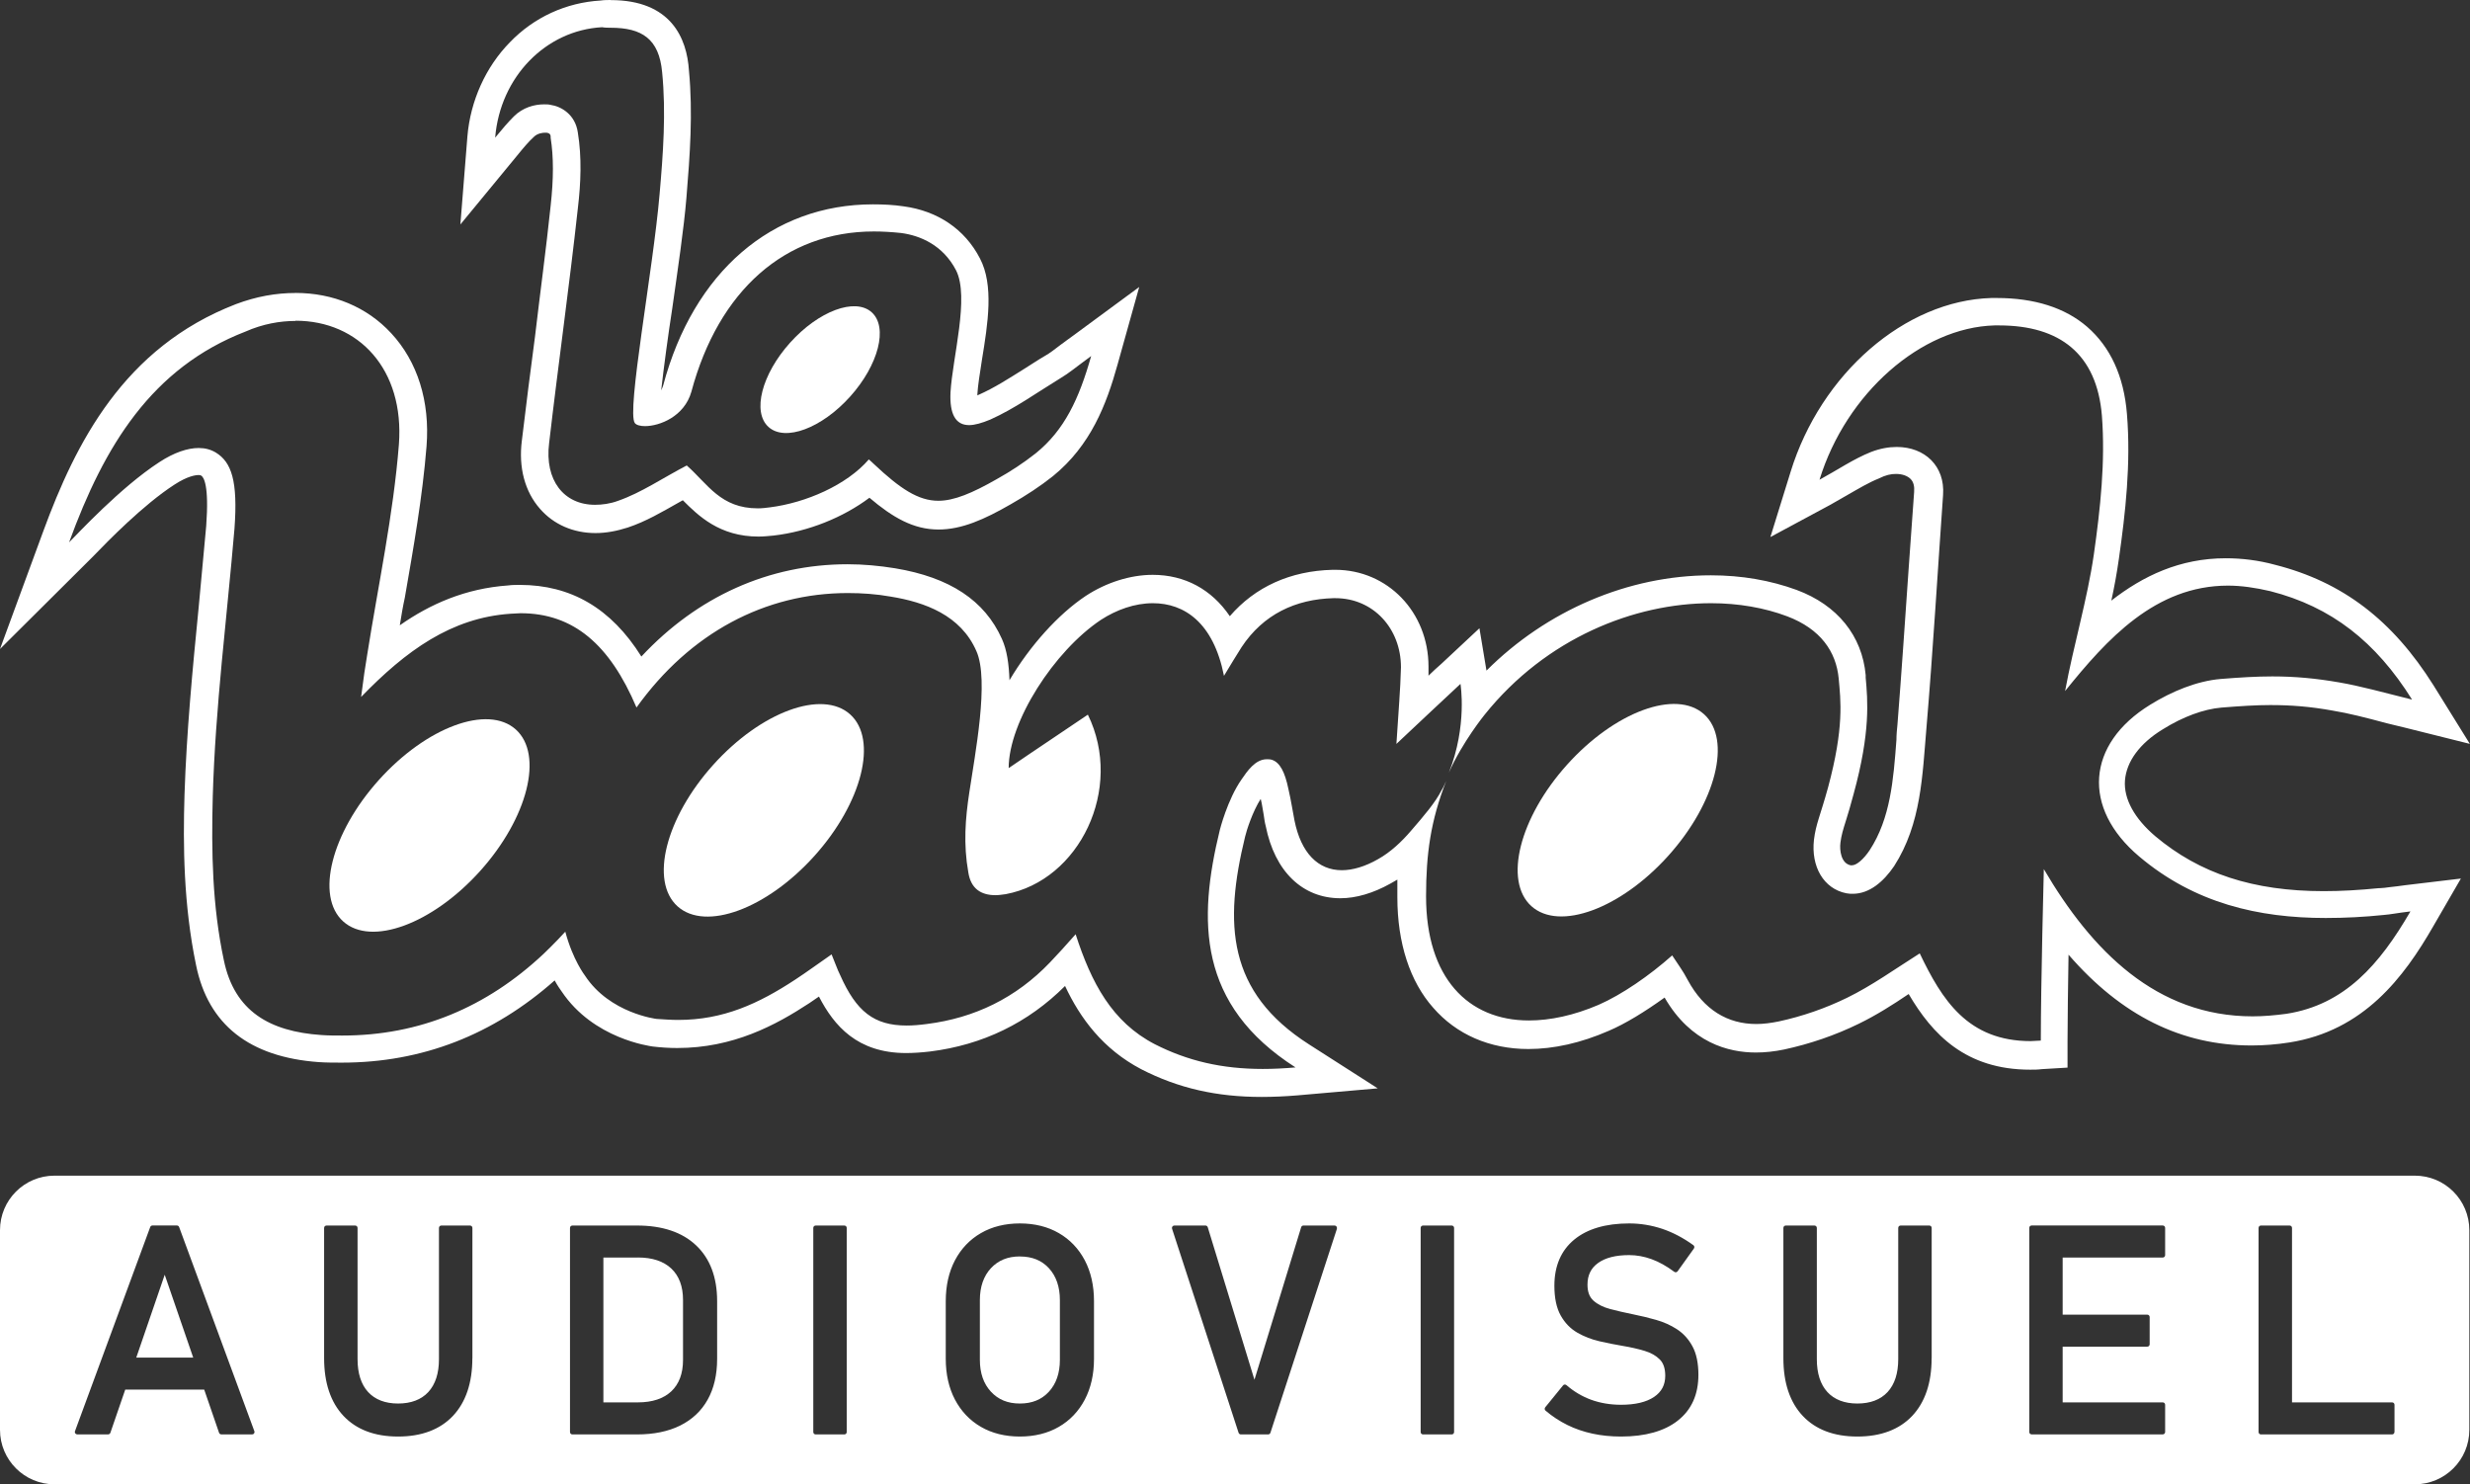 <?xml version="1.0" encoding="UTF-8"?>
<svg id="Calque_2" xmlns="http://www.w3.org/2000/svg" viewBox="0 0 515.54 309.8">
  <rect x="0" y="0" width="515.54" height="309.8" fill="#333333" stroke="none"/>
  <defs>
    <style>
      .cls-1 {
        fill: #fff;
      }
    </style>
  </defs>
  <g id="Layer_1">
    <g>
      <g>
        <path class="cls-1" d="M212.87,262.24c-2.53,0-4.51.81-6.05,2.46-1.52,1.64-2.3,3.88-2.3,6.65v12.48c0,2.75.77,4.98,2.3,6.63,1.54,1.67,3.51,2.48,6.05,2.48s4.54-.81,6.06-2.47c1.52-1.65,2.29-3.89,2.29-6.63v-12.48c0-2.77-.77-5-2.28-6.65-1.53-1.66-3.51-2.46-6.06-2.46Z"/>
        <path class="cls-1" d="M504.03,245.38H11.37c-6.28,0-11.37,5.09-11.37,11.37v41.68c0,6.28,5.09,11.37,11.37,11.37h492.66c6.28,0,11.37-5.09,11.37-11.37v-41.68c0-6.28-5.09-11.37-11.37-11.37ZM53.05,299.17c-.09.13-.25.21-.41.21h-6.45c-.21,0-.4-.14-.47-.34l-3.1-9.01h-16.48l-3.1,9.01c-.07.2-.26.34-.47.34h-6.45c-.16,0-.32-.08-.41-.21-.09-.13-.12-.31-.06-.46l15.7-42.6c.07-.2.26-.33.47-.33h5.1c.21,0,.4.13.47.33l15.7,42.6c.06.15.03.32-.06.46ZM98.59,283.48c0,5.15-1.37,9.2-4.06,12.05-2.7,2.85-6.55,4.3-11.44,4.3s-8.7-1.45-11.39-4.3c-2.69-2.85-4.05-6.9-4.05-12.05v-27.19c0-.28.22-.5.5-.5h5.98c.28,0,.5.22.5.5v27.39c0,2.96.74,5.27,2.21,6.87,1.46,1.58,3.56,2.39,6.25,2.39s4.83-.8,6.3-2.39c1.48-1.6,2.23-3.91,2.23-6.87v-27.39c0-.28.22-.5.5-.5h5.98c.28,0,.5.22.5.5v27.19ZM149.68,283.63c0,3.29-.66,6.15-1.97,8.49-1.31,2.36-3.25,4.18-5.75,5.42-2.48,1.23-5.51,1.85-9.01,1.85h-13.48c-.28,0-.5-.22-.5-.5v-42.6c0-.28.22-.5.5-.5h13.51c5.26,0,9.41,1.39,12.31,4.14,2.91,2.75,4.39,6.66,4.39,11.63v12.07ZM176.73,298.89c0,.28-.22.5-.5.5h-5.98c-.28,0-.5-.22-.5-.5v-42.6c0-.28.22-.5.5-.5h5.98c.28,0,.5.22.5.5v42.6ZM228.34,283.63c0,3.21-.65,6.07-1.92,8.49-1.28,2.44-3.1,4.35-5.42,5.69-2.31,1.34-5.05,2.02-8.13,2.02s-5.82-.68-8.13-2.02c-2.32-1.34-4.14-3.26-5.42-5.69-1.27-2.42-1.92-5.28-1.92-8.49v-12.07c0-3.23.65-6.1,1.92-8.51,1.28-2.43,3.1-4.34,5.42-5.68,2.31-1.34,5.05-2.02,8.13-2.02s5.82.68,8.13,2.02c2.32,1.34,4.14,3.25,5.42,5.68,1.27,2.42,1.92,5.28,1.92,8.51v12.07ZM279.05,256.45l-13.89,42.6c-.07.21-.26.34-.48.34h-5.68c-.22,0-.41-.14-.48-.34l-13.89-42.6c-.05-.15-.02-.32.07-.45.09-.13.24-.21.4-.21h6.5c.22,0,.41.14.48.35l9.75,31.84,9.75-31.84c.06-.21.26-.35.48-.35h6.5c.16,0,.31.08.4.21.09.13.12.3.07.45ZM303.5,298.89c0,.28-.22.5-.5.5h-5.98c-.28,0-.5-.22-.5-.5v-42.6c0-.28.22-.5.5-.5h5.98c.28,0,.5.22.5.5v42.6ZM350.2,296.5c-2.81,2.21-6.8,3.33-11.85,3.33-2.1,0-4.1-.2-5.95-.6-1.86-.4-3.62-1-5.24-1.8-1.62-.8-3.16-1.8-4.57-3-.21-.18-.24-.49-.07-.7l3.72-4.57c.08-.11.21-.17.34-.18.01,0,.03,0,.04,0,.12,0,.24.04.33.12,1.57,1.36,3.32,2.39,5.2,3.07,1.89.68,3.97,1.03,6.19,1.03,2.97,0,5.29-.55,6.9-1.64,1.57-1.06,2.33-2.51,2.33-4.42,0-1.51-.38-2.64-1.14-3.4-.8-.8-1.86-1.4-3.17-1.79-1.37-.41-2.89-.76-4.52-1.03-1.61-.27-3.25-.6-4.88-.97-1.67-.38-3.23-.99-4.64-1.8-1.44-.83-2.61-2.04-3.48-3.6-.87-1.55-1.31-3.64-1.31-6.19,0-4.13,1.39-7.36,4.14-9.63,2.72-2.24,6.58-3.38,11.48-3.38,2.33,0,4.64.38,6.87,1.12,2.23.75,4.42,1.9,6.52,3.42.22.16.27.47.11.7l-3.4,4.75c-.08.11-.2.18-.33.2-.03,0-.05,0-.08,0-.11,0-.21-.03-.3-.1-1.58-1.18-3.16-2.06-4.72-2.63-1.55-.56-3.12-.85-4.68-.85-2.79,0-4.97.55-6.49,1.65-1.49,1.07-2.21,2.55-2.21,4.53,0,1.5.41,2.57,1.24,3.32.87.78,2.04,1.37,3.47,1.75,1.5.4,3.13.77,4.85,1.12,1.57.31,3.16.7,4.72,1.14,1.6.45,3.08,1.11,4.4,1.97,1.34.87,2.44,2.08,3.25,3.6.81,1.51,1.22,3.49,1.22,5.89,0,4.13-1.44,7.33-4.29,9.56ZM403.17,283.48c0,5.15-1.37,9.2-4.06,12.05-2.7,2.85-6.55,4.3-11.44,4.3s-8.7-1.45-11.39-4.3c-2.69-2.85-4.05-6.9-4.05-12.05v-27.19c0-.28.22-.5.5-.5h5.98c.28,0,.5.22.5.5v27.39c0,2.96.74,5.27,2.21,6.87,1.46,1.58,3.56,2.39,6.25,2.39s4.83-.8,6.3-2.39c1.48-1.6,2.23-3.91,2.23-6.87v-27.39c0-.28.22-.5.5-.5h5.98c.28,0,.5.22.5.5v27.19ZM451.91,261.97c0,.28-.22.5-.5.5h-20.89v11.92h17.66c.28,0,.5.22.5.5v5.68c0,.28-.22.5-.5.5h-17.66v11.63h20.89c.28,0,.5.22.5.5v5.68c0,.28-.22.5-.5.5h-27.36c-.28,0-.5-.22-.5-.5v-42.6c0-.28.22-.5.5-.5h27.36c.28,0,.5.22.5.5v5.68ZM499.77,298.89c0,.28-.22.5-.5.5h-27.36c-.28,0-.5-.22-.5-.5v-42.6c0-.28.22-.5.5-.5h5.98c.28,0,.5.22.5.5v36.41h20.89c.28,0,.5.22.5.5v5.68Z"/>
        <path class="cls-1" d="M133.15,262.47h-7.21v30.23h7.21c3,0,5.34-.78,6.97-2.31,1.62-1.53,2.44-3.72,2.44-6.54v-12.54c0-2.81-.82-5.01-2.44-6.54-1.62-1.53-3.97-2.31-6.97-2.31Z"/>
        <polygon class="cls-1" points="28.44 283.36 40.33 283.36 34.38 266.06 28.44 283.36"/>
      </g>
      <g>
        <path class="cls-1" d="M61.68,66.94c13.26,0,22.74,10.21,21.58,25.79-1.16,14.74-4.32,29.37-6.63,44-.42,2.42-.74,4.74-1.26,8.74,9.37-9.68,18.84-16.53,31.16-17.37.74,0,1.37-.11,2.11-.11,11.05,0,18.63,6.53,24.21,19.68,11.16-15.58,26.84-23.89,44.1-23.89,2.95,0,6,.21,8.95.74,7.16,1.16,14.63,3.89,17.89,11.37,2.74,6.1-.32,21.68-1.47,29.47-.84,5.47-1.26,10.84-.21,16.74.53,3.37,2.63,4.74,5.68,4.74.63,0,1.37-.11,2.11-.21,15.37-2.84,24.73-22,17.16-37.47-5.26,3.58-10.53,7.05-16.53,11.16,0-9.68,9.47-24.42,19.26-30.95,3.26-2.11,7.05-3.47,10.84-3.47,6.53,0,12.63,4,14.84,15.16,1.47-2.42,2.53-4.21,3.68-6,4.53-6.84,11.26-10,19.16-10.21h.42c7.89,0,13.68,6.32,13.68,14.42-.11,4.63-.53,9.26-.95,16,5.05-4.74,8.84-8.32,13.37-12.53,0,0,1.47,8.74-2.42,18.52,2.84-6.42,7.47-12.1,7.47-12.1,12.84-16,31.26-23.26,47.26-23.26,5.68,0,11.16.95,15.89,2.74,6.95,2.63,10.21,7.37,10.74,12.95.42,4.63,1.16,10.21-2.21,22.74-1.68,6.1-2.53,7.58-2.95,10.95-.63,5.58,2,10.21,6.74,11.16.53.11.95.11,1.37.11,3.47,0,6.42-2.53,8.63-5.79,5.68-8.84,5.89-18.95,6.74-28.84,1.37-16.21,2.32-32.42,3.47-48.63.42-6-3.79-10-9.68-10-1.68,0-3.47.32-5.37,1.05-3.68,1.47-7.05,3.79-10.74,5.79,5.58-18.1,21.26-31.79,36.52-32.21h.95c12.74,0,20.42,6,21.47,18.84.74,9.58-.32,19.37-1.68,28.95-1.37,9.47-4.21,18.84-6,28.52,8.74-10.84,18.84-22,34-22,2.74,0,5.68.42,8.84,1.16,12.74,3.26,22,10.53,29.58,22.63-5.89-1.47-10.84-2.84-15.16-3.58-4.84-.84-9.16-1.26-14-1.26-3.26,0-6.74.21-10.74.53-5.05.42-10.31,2.63-14.74,5.37-13.37,8.21-14.31,21.58-2.32,31.68,11.58,9.79,24.95,12.84,38.94,12.84,4,0,8.1-.21,12.1-.63,1.47-.11,2.84-.42,5.58-.74-6.42,11.05-13.68,19.47-25.89,21.37-2.42.32-4.74.53-7.05.53-20.1,0-33.58-13.68-43.58-30.73,0,0-.63,24.21-.63,35.79-.74,0-1.37.11-2.11.11-13.16,0-18.52-8.63-23.16-18.31-5.16,3.26-10,6.74-15.16,9.26-4.53,2.21-9.37,3.89-14.31,4.95-1.58.32-3.16.53-4.63.53-6,0-10.95-2.95-14.31-9.16-1.05-2-1.89-3.05-3.26-5.16-4.74,4.21-10.53,8.21-15.37,10.32-5.16,2.21-10.1,3.26-14.53,3.26-12.74,0-21.47-8.95-21.47-25.89,0-8.84.95-15.79,4.21-24.1h0c-.32.63-.53,1.26-.95,1.89-1.26,2.53-3.68,5.37-6.42,8.53-1.89,2.21-4.21,4.42-6.84,5.89-2.74,1.58-5.37,2.32-7.58,2.32-4.95,0-8.53-3.58-9.89-10.42-.42-2.11-.63-3.79-1.26-6.53-.74-3.58-1.79-5.58-3.47-6.1-.32-.11-.74-.11-1.05-.11-2.42,0-4.1,2.53-5.26,4.21-2.95,4.21-4.53,10.53-4.53,10.53-4.63,18.95-4.63,36.52,15.79,49.58-2.42.21-4.63.32-6.84.32-8.53,0-15.68-1.68-22.52-5.16-8.95-4.63-13.26-12.84-16.53-22.95-2.21,2.53-3.79,4.21-5.37,5.89-7.05,7.37-15.68,11.58-25.68,12.84-1.58.21-2.95.32-4.21.32-6.84,0-10.53-2.95-13.89-10.53-.63-1.26-.95-2.32-1.79-4.32-2.74,1.89-5.16,3.68-7.58,5.26-7.68,5.05-15.05,8.42-24.42,8.42-1.47,0-2.95-.11-4.53-.21,0,0-9.79-1.16-14.95-9.05,0,0-2.53-3.26-4.1-9.16-1.89,2.11-4.53,4.63-4.53,4.63-11.89,11.16-25.89,17.05-42,17.05-1.47,0-2.95,0-4.42-.11-10.74-.74-18.1-4.95-20.31-15.58-2.42-11.37-2.63-22.63-2.32-34.21.53-18.63,2.95-37.26,4.53-55.89.74-10-.63-13.89-3.89-15.89-1.05-.63-2.21-.95-3.58-.95-2.32,0-5.16.95-8.21,2.95-8.1,5.26-17.05,14.95-18.84,16.74,7.37-20.21,17.26-36.42,36.84-44,3.58-1.58,7.16-2.21,10.42-2.21M61.68,61.15h0c-4.1,0-8.21.74-12.42,2.32h0c-23.47,9.05-33.47,29.05-40.21,47.36L0,135.46l18.52-18.42c.21-.21.63-.63,1.05-1.05,2.84-2.95,10.32-10.63,16.84-14.84,2.74-1.79,4.42-2,5.05-2,.32,0,.53.11.53.11.53.32,1.68,2,1.05,10.53-.53,5.68-1.05,11.47-1.58,17.05-1.26,12.74-2.53,26-2.95,39.05-.32,10.53-.21,22.95,2.42,35.58,2.53,12.42,11.16,19.16,25.58,20.21,1.58.11,3.26.11,4.84.11,16.74,0,31.58-5.79,44.42-17.16.63,1.16,1.16,1.89,1.47,2.32,6.63,9.89,18.42,11.37,18.95,11.47,1.79.21,3.47.32,5.16.32,11.68,0,20.52-4.74,27.58-9.37.63-.42,1.26-.84,2-1.37,3.16,6.1,8,11.79,18.21,11.79,1.47,0,3.16-.11,4.95-.32,11.05-1.37,20.52-6,28.21-13.68,3.16,6.74,7.89,13.16,15.89,17.37,7.79,4,15.79,5.79,25.16,5.79,2.32,0,4.84-.11,7.37-.32l16.84-1.47-14.31-9.16c-17.16-10.95-17.79-25.26-13.37-43.37.32-1.37,1.58-5.26,3.26-7.89.32,1.26.42,2.32.63,3.37.11.74.21,1.58.42,2.32,1.89,9.47,7.68,15.05,15.58,15.05,3.26,0,6.84-1.05,10.42-3.05.53-.32.95-.53,1.47-.84v3.68c0,9.58,2.63,17.58,7.47,23.05,4.84,5.58,11.79,8.63,19.89,8.63,5.26,0,10.95-1.26,16.74-3.79,3.47-1.47,7.58-4,11.68-6.95,5.47,9.47,13.37,11.47,19.05,11.47,1.89,0,3.89-.21,5.89-.63,5.37-1.16,10.63-2.95,15.58-5.37,3.68-1.79,7.16-4,10.42-6.21,4.95,8.42,11.89,15.79,25.37,15.79.84,0,1.58,0,2.42-.11l5.37-.32v-5.47c0-4.74.11-11.68.21-18.1,11.05,12.74,23.58,18.95,38.21,18.95,2.53,0,5.26-.21,7.89-.63,15.47-2.42,23.89-13.58,30-24.21l5.79-10-11.47,1.37c-1.37.21-2.53.32-3.37.42-.84.11-1.47.21-2,.21h-.21c-4.21.42-8,.63-11.58.63-14.74,0-25.89-3.68-35.16-11.47-4.32-3.68-6.63-7.79-6.32-11.68.32-3.89,3.05-7.68,7.89-10.63,4.21-2.63,8.53-4.21,12.21-4.53,4-.32,7.26-.53,10.21-.53,4.42,0,8.42.32,13.05,1.16,3.26.53,6.95,1.47,11.26,2.63,1.16.32,2.32.53,3.47.84l13.89,3.47-7.58-12.21c-8.53-13.58-18.95-21.58-33.05-25.16-3.47-.95-6.95-1.37-10.31-1.37-9.58,0-17.26,3.68-23.89,8.84.63-2.84,1.16-5.79,1.58-8.74,1.37-9.58,2.53-19.89,1.68-30.21-.63-7.89-3.47-14-8.32-18.21-4.63-4-11.05-6-18.84-6h-1.16c-18,.53-35.58,15.79-41.89,36.31l-4.21,13.58,12.53-6.74c1.26-.74,2.53-1.47,3.68-2.11,2.21-1.26,4.32-2.53,6.42-3.37,1.47-.74,2.53-.95,3.58-.95,1.37,0,2.42.42,3.05,1.05s.84,1.58.74,2.74c-.42,5.37-.74,10.84-1.16,16.21-.74,10.63-1.47,21.58-2.32,32.31-.11,1.05-.21,2.11-.21,3.16-.63,8.42-1.26,16.42-5.58,23.05-1.26,1.89-2.74,3.16-3.68,3.16h-.32c-2-.42-2.32-3.16-2.11-4.74s.53-2.63,1.16-4.63c.42-1.37.95-3.05,1.58-5.47,3.58-13.05,2.95-19.58,2.53-24.31v-.53c-.74-8.21-5.89-14.63-14.42-17.79-5.47-2-11.47-3.05-17.89-3.05-17.26,0-34.31,7.37-46.84,19.89l-1.47-8.84-7.89,7.37c-.95.84-1.89,1.68-2.74,2.53v-1.89c0-11.37-8.53-20.21-19.47-20.21h-.53c-8.84.21-16.21,3.58-21.47,9.68-3.79-5.58-9.37-8.63-16.1-8.63-4.63,0-9.68,1.58-14,4.42-5.68,3.79-11.58,10.32-15.89,17.58-.11-3.37-.53-6.32-1.58-8.63-3.58-8-10.84-12.84-22.31-14.74-3.26-.53-6.63-.84-9.89-.84-16.42,0-31.37,6.74-43.05,19.26-6.32-10.1-14.74-14.95-25.37-14.95-.84,0-1.58,0-2.42.11-8.95.63-16.31,3.89-22.63,8.32.32-2,.63-3.89,1.05-5.79,1.79-10.32,3.68-20.95,4.53-31.58.74-9.37-1.89-17.68-7.37-23.58-5.05-5.47-12.1-8.42-20-8.42h0Z"/>
        <path class="cls-1" d="M127.46,5.79c6.53,0,10.1,2.32,10.74,9.26.84,8.42.21,17.05-.53,25.47-1.37,16-6.95,45.47-5.16,47.79.32.42,1.16.63,2.11.63,3.05,0,8.21-2,9.68-7.16,5.68-21.16,19.58-33.47,38.1-33.47,1.79,0,3.68.11,5.68.32,4,.53,8.74,2.53,11.47,7.79,2.84,5.58-.74,18.21-1.16,25.47-.21,4.53,1.05,6.84,3.89,6.84,1.16,0,2.63-.42,4.42-1.16,5.16-2.32,9.79-5.68,14.63-8.63,1.79-1.05,3.26-2.32,6.42-4.63-2.53,8.95-5.58,15.47-11.58,20.31-2.53,2-5.26,3.79-8.1,5.37-5.16,2.95-8.95,4.53-12.21,4.53-4.21,0-8-2.53-13.47-7.68-1.05-.95-.42-.42-1.05-.95-4.63,5.37-13.16,9.05-20.63,10-.84.11-1.68.21-2.53.21-7.79,0-10.42-5.05-14.84-8.95-5.05,2.63-9.47,5.68-14.31,7.37-1.68.63-3.37.84-4.84.84-6.53,0-10.53-5.16-9.58-12.84,1.89-16.31,4.21-32.73,6-49.05.63-5.26.84-10.63,0-15.79-.53-3.79-3.47-5.47-5.68-5.79-.42-.11-.84-.11-1.37-.11-2,0-4.42.63-6.32,2.53-1.26,1.26-2.42,2.63-3.89,4.42,1.05-12.74,10.63-22.42,22.31-23.05.63.11,1.26.11,1.79.11M127.46,0h0c-.63,0-1.37,0-2.11.11-7.16.42-13.89,3.47-18.95,8.74-5.05,5.16-8.21,12.21-8.84,19.58l-1.47,18.42,11.79-14.31c1.37-1.68,2.42-2.95,3.58-4,.74-.74,1.89-.84,2.21-.84h.42c.84.11.84.63.84.84v.21c.63,4,.63,8.53,0,14.21h0c-.95,9.05-2.21,18.31-3.26,27.26-.95,7.16-1.89,14.53-2.74,21.68-.74,5.68.63,10.74,3.79,14.31,2.84,3.26,6.95,5.05,11.58,5.05,2.21,0,4.42-.42,6.74-1.16,3.79-1.26,7.16-3.26,10.53-5.16.32-.21.63-.32.95-.53,3.26,3.26,7.68,7.58,15.79,7.58,1.05,0,2.11-.11,3.16-.21,7.26-.84,14.53-3.79,20-7.89,4.84,4.1,9.16,6.63,14.42,6.63,4.84,0,9.58-2.11,15.05-5.26,3.16-1.79,6.21-3.79,8.84-5.89h0c7.89-6.42,11.16-14.95,13.47-23.26l4.53-16.21-13.58,10c-1.05.74-2,1.47-2.74,2-1.37,1.05-2.32,1.79-3.26,2.32h0c-1.47.84-2.84,1.79-4.21,2.63-3.37,2.11-6.42,4.1-9.79,5.58q-.11,0-.21.11v-.21c.11-1.89.53-4.42.95-7.16,1.26-7.68,2.53-15.68-.42-21.26-3.16-6.1-8.84-9.89-15.89-10.84-2.11-.32-4.32-.42-6.42-.42-21.05,0-37.47,14.1-43.79,37.79-.11.42-.32.74-.42,1.05.53-4.74,1.47-11.68,2.32-17.16,1.16-8.21,2.42-16.63,2.95-23.05.74-8.95,1.37-17.68.53-26.52-.42-6.84-3.79-14.74-16.31-14.74h0Z"/>
        <ellipse class="cls-1" cx="337.65" cy="169.1" rx="26.94" ry="14.21" transform="translate(-13.85 307.12) rotate(-48.04)"/>
        <ellipse class="cls-1" cx="171.17" cy="77.15" rx="16.1" ry="8.42" transform="translate(-.64 152.85) rotate(-48.04)"/>
        <ellipse class="cls-1" cx="89.65" cy="172.29" rx="26.94" ry="14.21" transform="translate(-98.41 123.76) rotate(-48.04)"/>
        <ellipse class="cls-1" cx="159.43" cy="169.14" rx="26.94" ry="14.21" transform="translate(-72.94 174.6) rotate(-48.04)"/>
      </g>
    </g>
  </g>
</svg>